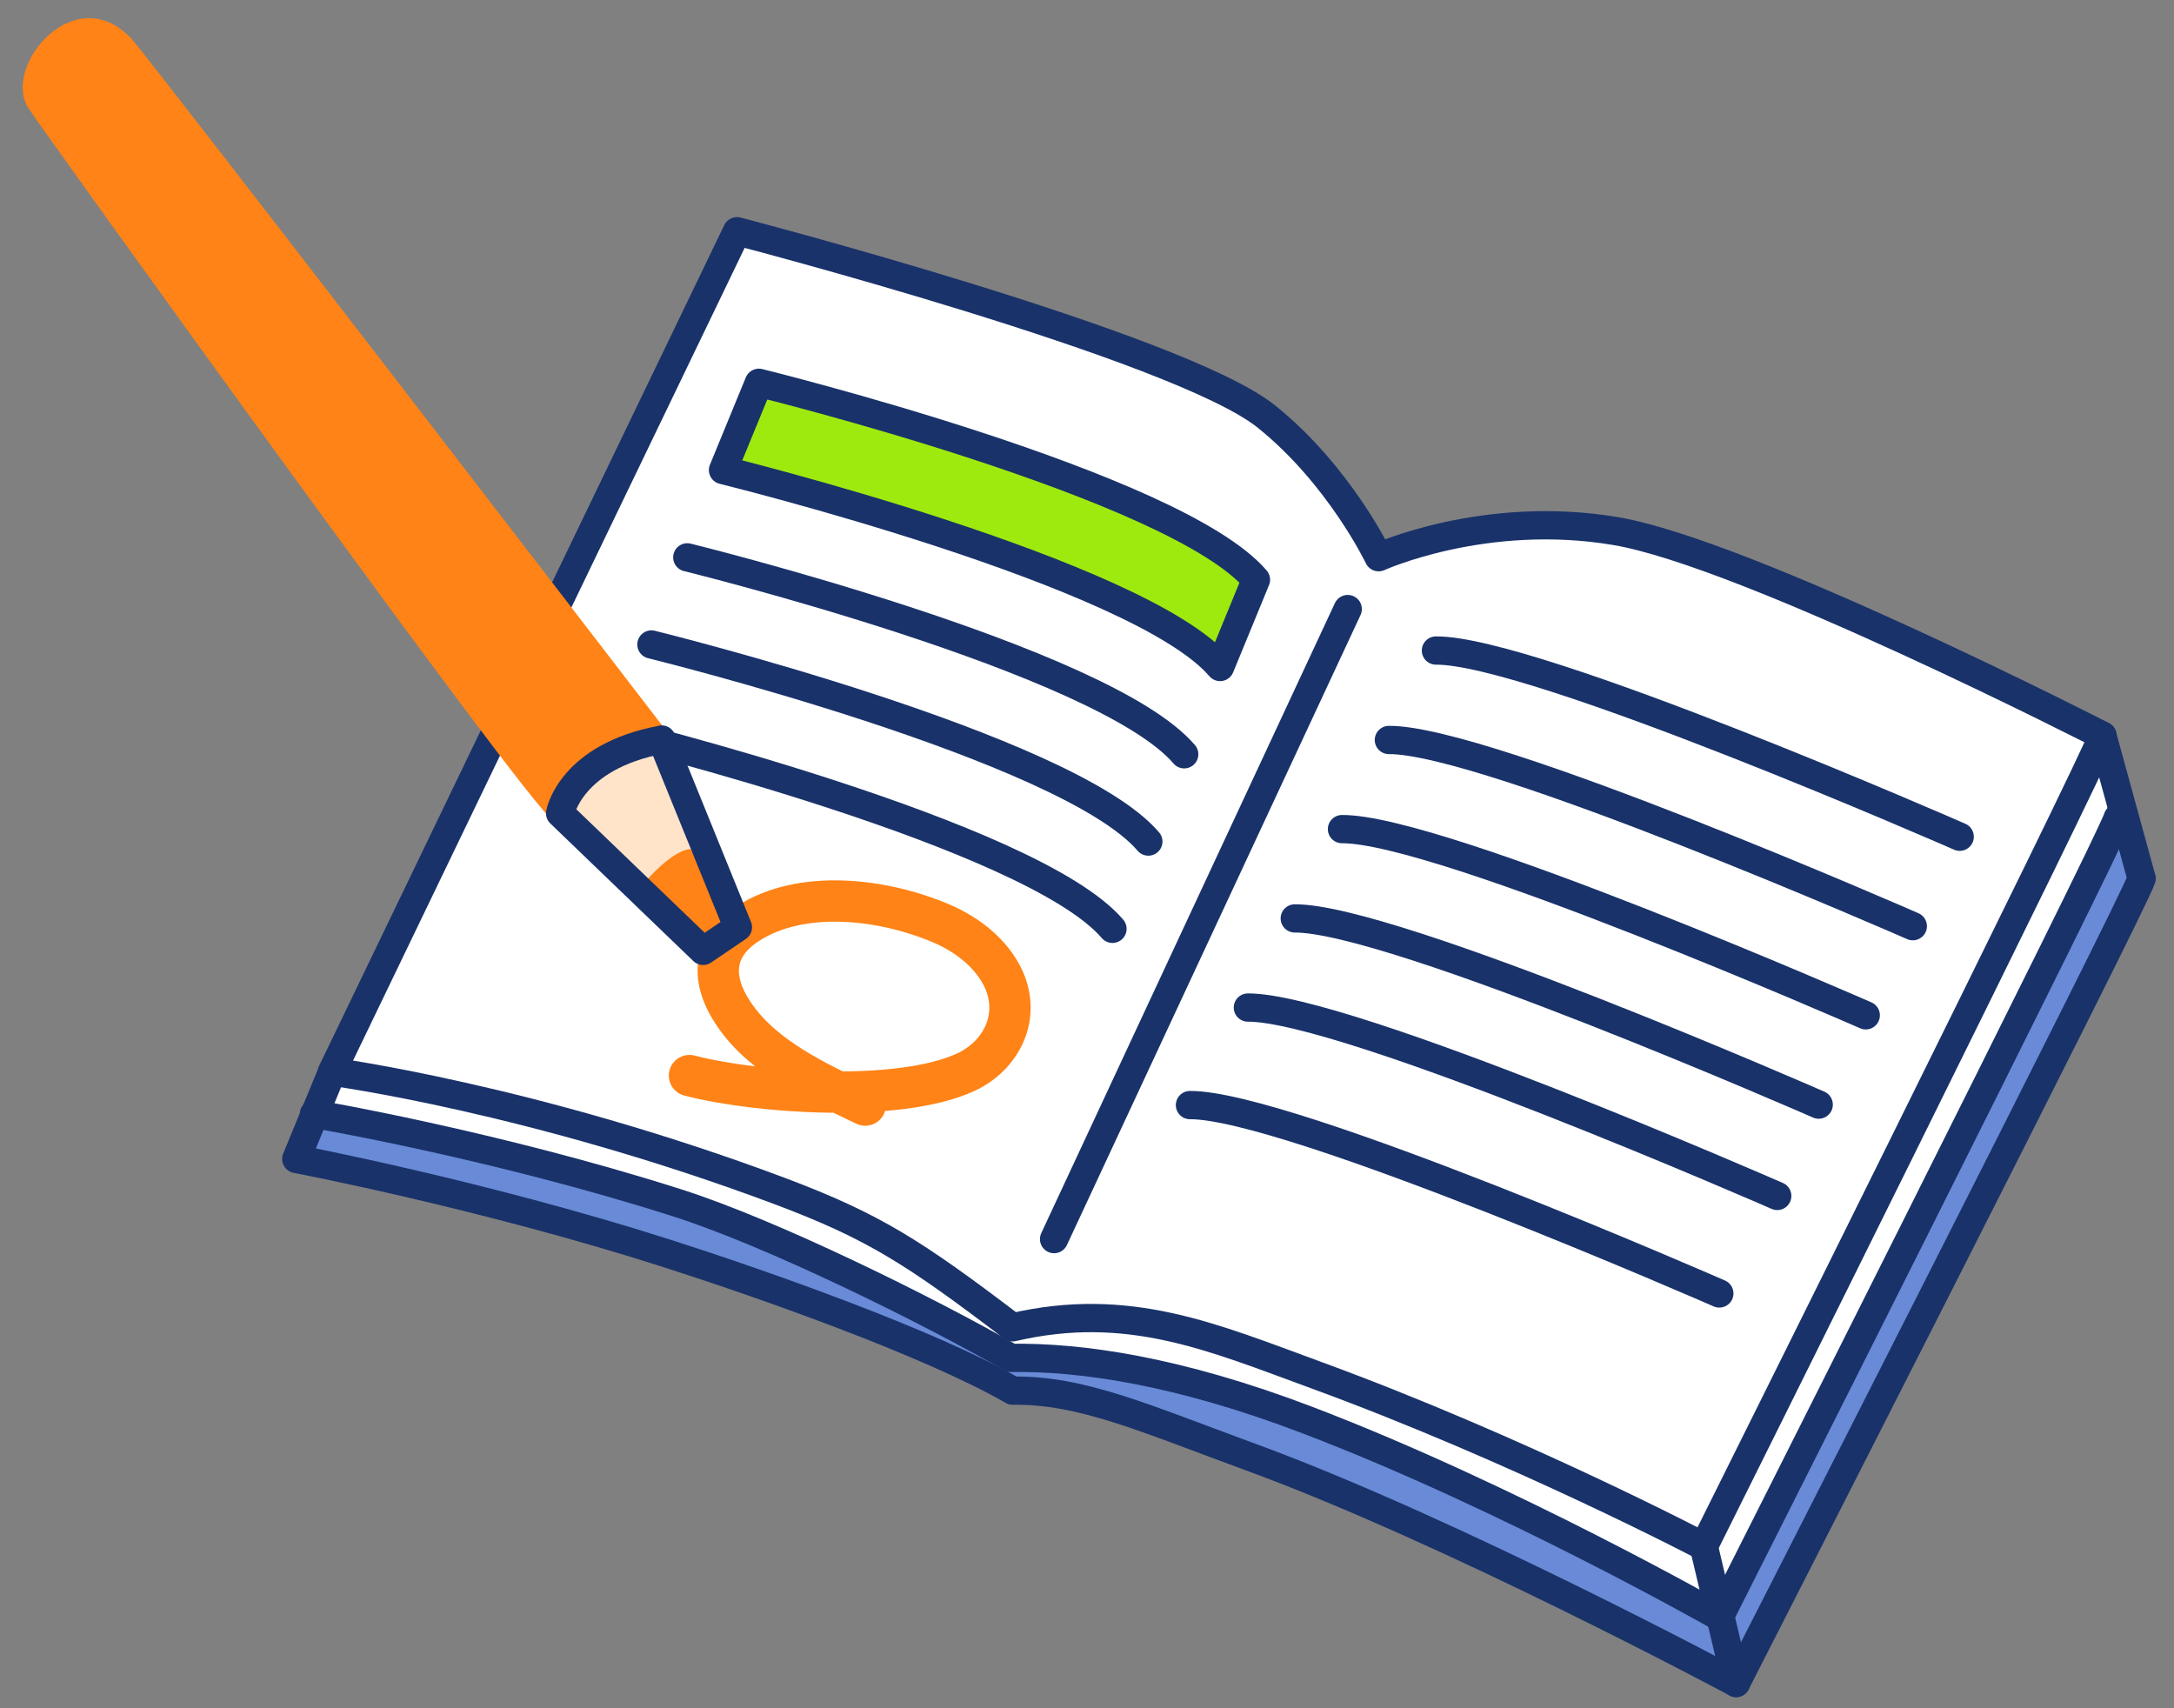 <?xml version="1.0" encoding="UTF-8"?><svg id="a" xmlns="http://www.w3.org/2000/svg" width="140" height="110" viewBox="0 0 140 110"><rect x="0" y="0" width="140" height="110" fill="#808080" stroke="none"/><defs><style>.b{fill:#fff;}.c{stroke:#ff8316;stroke-width:2.66px;}.c,.d{fill:none;}.c,.d,.e{stroke-linecap:round;stroke-linejoin:round;}.d,.e{stroke:#19326a;stroke-width:1.82px;}.e{fill:#9fea0e;}.f{fill:#ffe4c9;}.g{fill:#698ad6;}.h{fill:#ff8316;}</style></defs><g><path class="g" d="M137.92,56.56c-.46,1.57-26.12,51.81-26.12,51.81,0,0-18.31-9.81-31.33-14.57-6.67-2.44-10.81-4.32-15.25-4.25-5.39-3.1-16.26-6.92-22.4-8.88-11.82-3.77-23.74-6.04-23.74-6.04l2.31-5.62L49.19,22.37s28.44,7.4,34.1,11.93c4.71,3.78,7.22,9.06,7.22,9.06,0,0,6.85-3.11,15.27-1.68,4.7,.79,29.61,5.7,29.61,5.7l2.52,9.18Z"/><path class="b" d="M135.85,53.84c-.46,1.57-25.12,50.28-25.12,50.28,0,0-17.23-9.22-30.25-13.98-6.67-2.44-10.94-2.77-15.38-2.7-5.39-3.1-15.35-8.02-21.49-9.98-11.82-3.77-23.4-5.73-23.4-5.73l1.17-2.72L49.19,22.37s28.44,7.4,34.1,11.93c4.71,3.78,7.22,9.06,7.22,9.06,0,0,6.85-3.11,15.27-1.68,4.7,.79,29.61,5.7,29.61,5.7l.45,6.46Z"/><path class="d" d="M137.92,56.56c-.46,1.57-26.12,51.81-26.12,51.81,0,0-18.31-9.81-31.33-14.57-6.67-2.44-10.81-4.32-15.25-4.25-5.39-3.1-16.26-6.92-22.4-8.88-11.82-3.77-23.74-6.04-23.74-6.04l2.31-5.62L49.19,22.37s28.44,7.4,34.1,11.93c4.71,3.78,7.22,9.06,7.22,9.06,0,0,6.85-3.11,15.27-1.68,4.7,.79,29.61,5.7,29.61,5.7l2.52,9.18Z"/><path class="d" d="M136.37,52.67c-.45,1.57-25.63,51.45-25.63,51.45,0,0-13.58-7.73-26.53-12.67-8.38-3.2-14.66-4.08-19.1-4.01-5.39-3.09-15.35-8.02-21.49-9.98-11.82-3.77-23.4-5.73-23.4-5.73"/><path class="b" d="M135.4,47.38c-.45,1.57-25.68,52.2-25.68,52.2,0,0-11.91-6.25-24.93-11.02-6.67-2.44-12.1-4.83-19.58-3.09-6.34-4.82-8.93-6.49-14.96-8.76-15.94-5.98-28.87-7.7-28.87-7.7L47.46,14.89s28.44,7.4,34.09,11.93c4.71,3.78,7.23,9.06,7.23,9.06,0,0,6.84-3.11,15.27-1.68,8.42,1.42,31.35,13.17,31.35,13.17"/><path class="d" d="M135.4,47.38c-.45,1.57-25.68,52.2-25.68,52.2,0,0-11.91-6.25-24.93-11.02-6.67-2.44-12.1-4.83-19.58-3.09-6.34-4.82-8.93-6.49-14.96-8.76-15.94-5.98-28.87-7.7-28.87-7.7L47.46,14.89s28.44,7.4,34.09,11.93c4.71,3.78,7.23,9.06,7.23,9.06,0,0,6.84-3.11,15.27-1.68,8.42,1.42,31.35,13.17,31.35,13.17Z"/><line class="d" x1="86.79" y1="39.22" x2="67.88" y2="79.79"/><path class="b" d="M92.47,41.89c6.3-.05,33.73,11.99,33.73,11.99"/><path class="d" d="M92.47,41.89c6.3-.05,33.73,11.99,33.73,11.99"/><path class="b" d="M123.18,59.64s-27.44-12.04-33.74-11.99"/><path class="d" d="M123.18,59.64s-27.44-12.04-33.74-11.99"/><path class="b" d="M120.15,65.38s-27.43-12.04-33.73-11.99"/><path class="d" d="M120.15,65.38s-27.43-12.04-33.73-11.99"/><path class="b" d="M117.12,71.13s-27.44-12.03-33.74-11.99"/><path class="d" d="M117.12,71.13s-27.44-12.03-33.74-11.99"/><path class="d" d="M114.45,77.01s-27.79-12.17-34.09-12.13"/><path class="d" d="M110.72,83.29s-27.79-12.17-34.09-12.13"/><path class="b" d="M80.88,37.34c-5.2-6.1-32.01-12.68-32.01-12.68"/><path class="b" d="M78.57,42.95c-5.2-6.09-32.01-12.68-32.01-12.68"/><path class="e" d="M78.57,42.95c-5.2-6.09-32.01-12.68-32.01-12.68l2.31-5.62s26.81,6.59,32.01,12.68l-2.31,5.62Z"/><path class="b" d="M76.26,48.57c-5.2-6.09-32-12.68-32-12.68"/><path class="d" d="M76.26,48.57c-5.2-6.09-32-12.68-32-12.68"/><path class="b" d="M73.95,54.19c-5.2-6.1-32-12.69-32-12.69"/><path class="d" d="M73.95,54.19c-5.2-6.1-32-12.69-32-12.69"/><path class="b" d="M71.64,59.81c-5.2-6.09-32.01-12.68-32.01-12.68"/><path class="d" d="M71.64,59.81c-5.2-6.09-32.01-12.68-32.01-12.68"/><path class="b" d="M69.33,65.42c-5.2-6.1-32.01-12.68-32.01-12.68"/><line class="b" x1="109.72" y1="99.57" x2="111.8" y2="108.38"/><line class="d" x1="109.72" y1="99.57" x2="111.8" y2="108.38"/></g><path class="c" d="M55.72,71.16c-2.4-1.16-6.01-2.7-8.06-5.31-2.01-2.56-1.89-4.85,.52-6.39,3.44-2.21,8.64-1.61,12.43,0,1.69,.72,3.26,1.94,4.02,3.59,1.12,2.46-.17,4.94-2.43,5.99-4.25,1.97-13.34,1.37-17.8,.22"/><g><path class="h" d="M43.06,47.26S9.57,3.67,8.45,2.48C4.81-1.37,.16,4.24,1.8,6.92c.64,1.05,32.34,45.16,33.8,45.89,1.46,.73,7.98-3.57,6.87-5.81"/><path class="f" d="M42.38,47.96l2.87,9.16,1.34,1.88-1.46,1-1.55-1.71-7.07-5.96s-.03-3.28,5.86-4.38Z"/><path class="h" d="M45.28,60.58l-3.63-3.91s1.64-1.92,2.83-2l2.55,4.76-1.75,1.15Z"/><path class="d" d="M42.61,47.62h0l4.91,12.09-2.24,1.52-9.21-8.86h0s.64-3.64,6.53-4.74Z"/></g></svg>